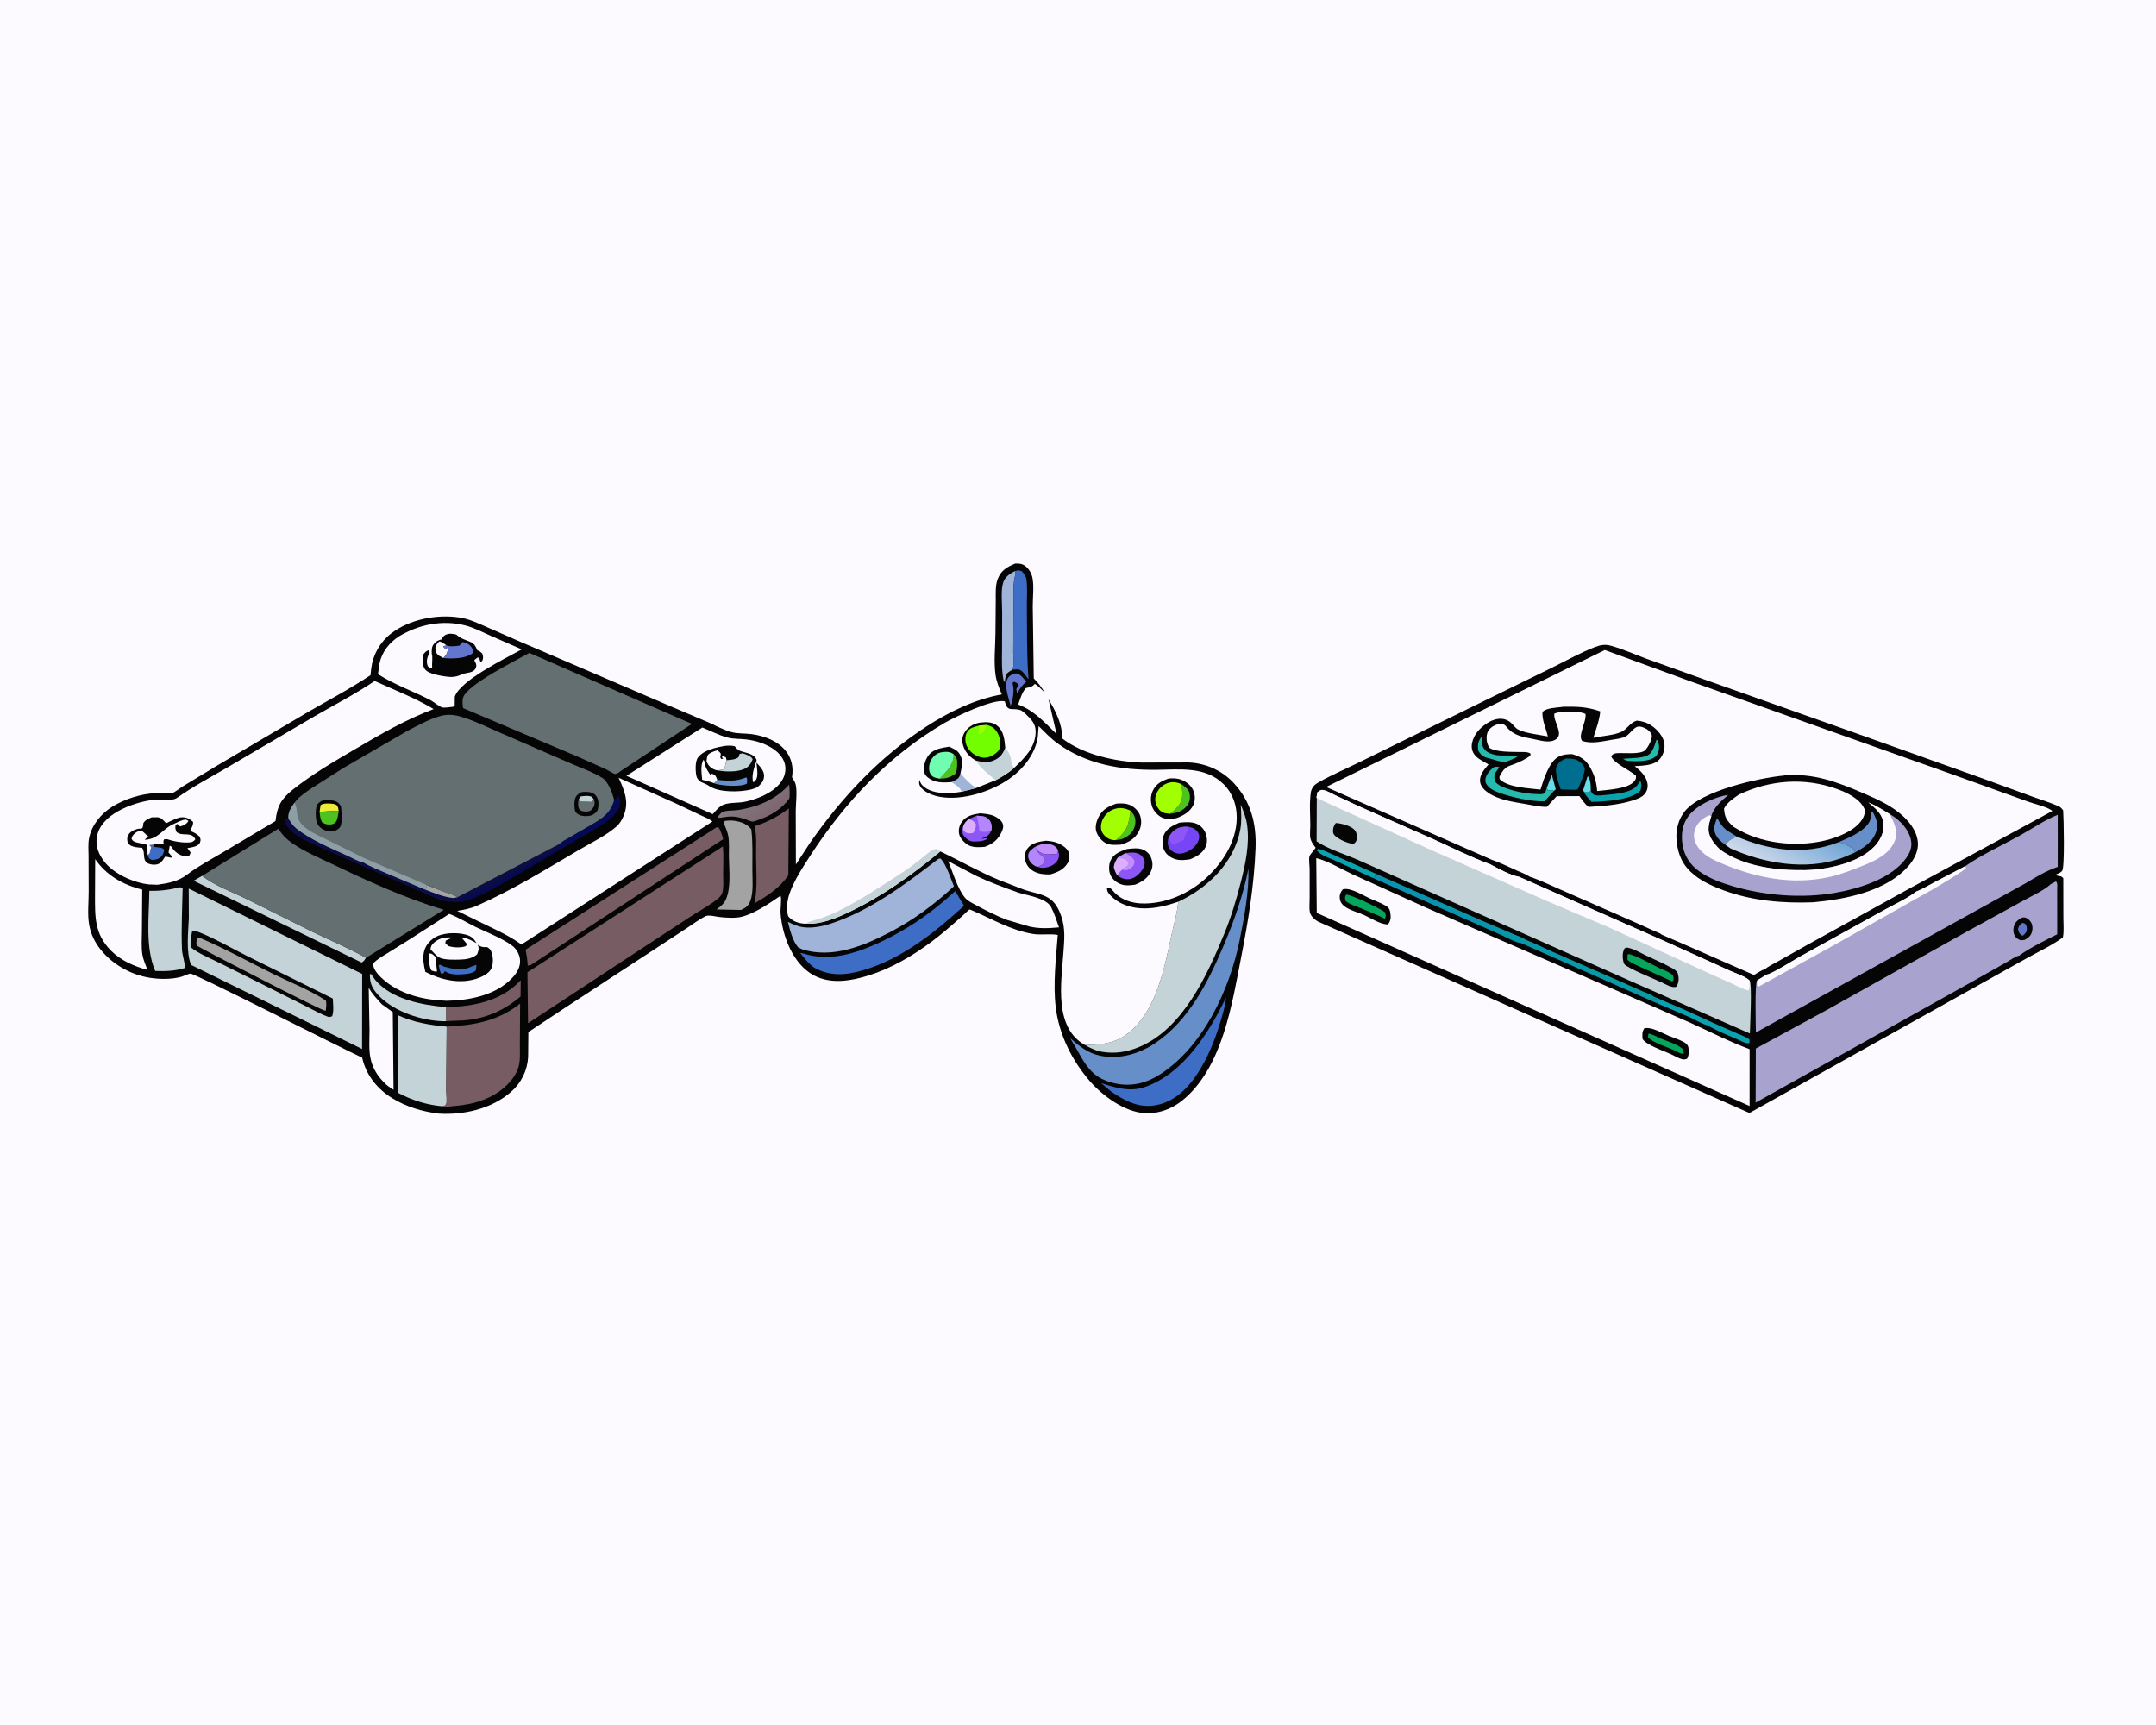 <svg version="1.1" xmlns="http://www.w3.org/2000/svg" style="display: block;" viewBox="0 0 2048 1638" width="1280" height="1024">
<defs>
	<linearGradient id="Gradient1" gradientUnits="userSpaceOnUse" x1="1444.22" y1="883.456" x2="1436.77" y2="898.555">
		<stop class="stop0" offset="0" stop-opacity="1" stop-color="rgb(9,156,160)"/>
		<stop class="stop1" offset="1" stop-opacity="1" stop-color="rgb(11,144,178)"/>
	</linearGradient>
	<linearGradient id="Gradient2" gradientUnits="userSpaceOnUse" x1="1714.03" y1="783.503" x2="1689.74" y2="827.918">
		<stop class="stop0" offset="0" stop-opacity="1" stop-color="rgb(117,168,215)"/>
		<stop class="stop1" offset="1" stop-opacity="1" stop-color="rgb(203,216,234)"/>
	</linearGradient>
	<linearGradient id="Gradient3" gradientUnits="userSpaceOnUse" x1="726.492" y1="774.999" x2="711.079" y2="754.176">
		<stop class="stop0" offset="0" stop-opacity="1" stop-color="rgb(125,103,113)"/>
		<stop class="stop1" offset="1" stop-opacity="1" stop-color="rgb(132,122,128)"/>
	</linearGradient>
</defs>
<path transform="translate(0,0)" fill="rgb(252,250,255)" d="M -0 -0 L 2048 0 L 2048 1638 L -0 1638 L -0 -0 z"/>
<path transform="translate(0,0)" fill="rgb(5,5,5)" d="M 1245.23 751.794 C 1246.43 747.367 1248.49 745.152 1252.4 742.929 C 1265.95 735.231 1280.85 729.026 1294.81 722.012 L 1410.28 665.279 L 1476.3 632.949 C 1488.87 626.741 1501.55 619.619 1514.58 614.543 C 1519.9 612.475 1524.44 611.512 1530.05 613.077 C 1541.73 616.336 1552.96 621.404 1564.32 625.61 L 1619.07 645.197 L 1765.4 697.076 L 1886.66 740.392 L 1931.26 756.686 C 1939.28 759.637 1948 762.194 1955.75 765.714 C 1957.52 766.521 1958.69 767.947 1959.8 769.5 C 1960.35 776.831 1961.4 823.781 1958.87 826.939 C 1957.38 828.795 1954.89 829.596 1952.76 830.5 C 1955.44 833.002 1957.46 830.615 1959.94 834 L 1960.02 871.829 C 1960.02 877.709 1960.72 884.466 1959.54 890.165 C 1948.89 897.959 1936.38 903.674 1924.86 910.12 L 1661.79 1056.94 L 1252.01 875.131 C 1248.92 873.406 1245.05 869.95 1244.29 866.323 C 1243.48 862.416 1244.02 857.2 1244.03 853.152 L 1244.03 825.061 C 1244 822.194 1243.07 815.619 1243.9 813.084 C 1244.61 810.885 1248.4 807.365 1249.74 805 L 1249.12 804.174 C 1247.33 801.738 1245.36 799.023 1244.73 796 C 1244 792.569 1244.7 787.329 1244.67 783.675 C 1244.56 773.228 1243.71 762.132 1245.23 751.794 z"/>
<path transform="translate(0,0)" fill="rgb(9,162,174)" d="M 1305.26 834.222 L 1267.67 816.964 C 1262.72 814.713 1253.95 812.045 1250.96 807.5 L 1252 806 C 1258.28 807.386 1264.72 810.944 1270.63 813.501 L 1306.79 829.65 L 1305.26 834.222 z"/>
<path transform="translate(0,0)" fill="rgb(9,162,174)" d="M 1571.34 946.603 L 1601.03 959.268 L 1610.03 963.374 L 1627.87 971.559 L 1649.58 981.106 C 1653.61 982.878 1658.25 984.459 1661.79 987.059 L 1661.89 990.5 C 1658.73 991.438 1654.58 988.793 1651.53 987.492 C 1642.27 983.541 1632.52 979.549 1623.69 974.731 L 1621.95 973.702 C 1616.98 972.443 1611.6 969.102 1606.94 966.848 L 1595.12 961.65 L 1573.99 952.749 C 1574.01 951.916 1575.02 950.927 1575.51 950.25 L 1571.13 947.902 L 1571.34 946.603 z"/>
<path transform="translate(0,0)" fill="url(#Gradient1)" d="M 1306.79 829.65 L 1407.32 874.099 L 1435.81 886.243 C 1440.15 888.115 1445.78 889.872 1449.63 892.552 C 1458.38 895.85 1466.62 900.28 1475.21 903.983 L 1538.69 931.767 L 1559.59 941.052 C 1563.31 942.674 1568.14 944.157 1571.34 946.603 L 1571.13 947.902 L 1575.51 950.25 C 1575.02 950.927 1574.01 951.916 1573.99 952.749 L 1444.82 895.55 C 1440.05 895.356 1430.37 889.725 1425.67 887.761 L 1305.26 834.222 L 1306.79 829.65 z"/>
<path transform="translate(0,0)" fill="rgb(168,162,207)" d="M 1866.9 822.412 C 1882.65 811.439 1901.62 802.798 1918.48 793.49 C 1930.08 787.085 1942.38 778.509 1954.65 773.702 L 1954.66 823.156 L 1953.39 823.587 C 1943.53 827.049 1933.54 832.988 1924.62 838.427 L 1667.94 980.445 C 1667.93 973.911 1666.72 934.273 1669.09 931.072 L 1678.02 925.477 C 1682.19 925.373 1703.68 911.786 1708.45 909.127 L 1789.27 864.396 C 1799.26 858.786 1811.16 853.627 1820.13 846.628 C 1826.13 844.36 1832.03 840.685 1837.69 837.681 L 1866.9 822.412 z"/>
<path transform="translate(0,0)" fill="rgb(252,250,255)" d="M 1866.9 822.412 L 1867.5 824.528 C 1858.41 831.444 1848.3 836.964 1838.61 842.999 L 1739.06 899.205 L 1670.5 936.934 L 1669.03 936 L 1669.09 931.072 L 1678.02 925.477 C 1682.19 925.373 1703.68 911.786 1708.45 909.127 L 1789.27 864.396 C 1799.26 858.786 1811.16 853.627 1820.13 846.628 C 1826.13 844.36 1832.03 840.685 1837.69 837.681 L 1866.9 822.412 z"/>
<path transform="translate(0,0)" fill="rgb(168,162,207)" d="M 1948.06 839.543 L 1953 836.958 C 1954.78 838.704 1954.11 842.257 1954.13 844.77 L 1954.16 887.177 C 1942.45 893.175 1928.53 899.73 1917.98 907.492 C 1914.84 907.885 1908.94 912.09 1906.01 913.741 L 1871.38 933.277 L 1667.69 1047.06 L 1667.88 995.694 L 1736.79 958.245 L 1867.52 885.094 L 1923.25 854.522 C 1930.75 850.346 1940.45 846.062 1946.95 840.516 L 1948.06 839.543 z"/>
<path transform="translate(0,0)" fill="rgb(5,5,5)" d="M 1920.39 871.5 C 1921.23 871.269 1921.61 871.106 1922.56 871.153 C 1925.19 871.283 1927.71 873.386 1929.07 875.5 C 1930.72 878.08 1931.06 881.378 1930.32 884.301 C 1929.24 888.588 1927.02 890.378 1923.31 892.5 L 1919.5 892.962 C 1917.35 892.028 1915.41 891.137 1914.14 889.068 C 1912.41 886.262 1912.13 882.927 1912.96 879.781 C 1914.05 875.674 1916.86 873.49 1920.39 871.5 z"/>
<path transform="translate(0,0)" fill="rgb(99,118,205)" d="M 1920.9 876.5 C 1922.93 876.397 1922.93 876.848 1924.5 877.995 C 1924.87 879.23 1925.37 880.705 1925.33 882 C 1925.24 885.371 1923.81 886.51 1921.5 888.521 L 1920.01 888.056 C 1917.7 885.648 1917.52 885.284 1916.95 882 C 1917.77 879.186 1918.59 878.269 1920.9 876.5 z"/>
<path transform="translate(0,0)" fill="rgb(196,211,215)" d="M 1250.57 757.034 L 1251.39 752.383 C 1253.42 751.059 1254.54 749.685 1257.09 750.204 C 1260.79 750.957 1264.79 753.426 1268.22 755.056 L 1289.27 764.911 L 1361.89 797.03 C 1379.44 804.979 1397.24 814.015 1415.33 820.617 C 1422.92 824.556 1434.57 831.219 1442.81 832.542 L 1579.07 892.766 L 1600.95 902.626 L 1643.46 921.902 C 1648.91 924.362 1657.63 927.042 1661.92 931.063 C 1664.48 934.849 1662.35 973.311 1662.23 981.438 L 1549.6 931.957 L 1358.42 847.033 L 1289.85 816.5 C 1277.36 811.051 1261.91 806.518 1250.66 798.936 L 1250.83 757.883 L 1250.57 757.034 z"/>
<path transform="translate(0,0)" fill="rgb(5,5,5)" d="M 1268.9 781.5 C 1274.09 781.829 1282.15 783.869 1286.09 787.448 C 1288.4 789.548 1289.06 792.456 1288.88 795.5 C 1288.68 798.821 1288.14 799.457 1285.6 801.5 C 1280.39 800.705 1273.86 798.002 1269.63 794.83 C 1267.69 793.377 1266.32 792.128 1266.25 789.5 C 1266.17 786.137 1266.95 784.095 1268.9 781.5 z"/>
<path transform="translate(0,0)" fill="rgb(5,5,5)" d="M 1543.2 900.5 L 1545.54 899.764 C 1551.72 900.854 1557.83 904.579 1563.44 907.279 C 1571.56 911.183 1580.03 914.721 1587.9 919.097 C 1589.91 920.212 1593.11 922.045 1593.73 924.348 C 1594.99 928.994 1594.92 932.687 1592.5 936.897 L 1591.75 937.161 C 1587.86 938.199 1581.9 934.526 1578.35 932.88 C 1567.78 927.977 1556 923.615 1546 917.805 C 1544.68 917.039 1542.83 915.954 1542.41 914.446 C 1541.1 909.788 1540.83 904.839 1543.2 900.5 z"/>
<path transform="translate(0,0)" fill="rgb(5,166,92)" d="M 1546 906.5 L 1547.62 905.947 C 1557.48 908.903 1567.41 915.117 1576.79 919.557 C 1580.37 921.254 1586.38 923.165 1588.87 926.057 C 1590.18 927.591 1589.59 929.368 1589.5 931.316 L 1587.98 931.77 L 1559.47 918.759 C 1554.93 916.631 1549.84 914.75 1545.99 911.5 L 1546 906.5 z"/>
<path transform="translate(0,0)" fill="rgb(252,250,255)" d="M 1250.57 757.034 L 1251.39 752.383 C 1253.42 751.059 1254.54 749.685 1257.09 750.204 C 1260.79 750.957 1264.79 753.426 1268.22 755.056 L 1289.27 764.911 L 1361.89 797.03 C 1379.44 804.979 1397.24 814.015 1415.33 820.617 C 1422.92 824.556 1434.57 831.219 1442.81 832.542 L 1579.07 892.766 L 1600.95 902.626 L 1643.46 921.902 C 1648.91 924.362 1657.63 927.042 1661.92 931.063 C 1661.89 934.246 1662.5 937.884 1660.9 940.646 C 1655.94 939.423 1650.85 936.579 1646.19 934.459 L 1622.18 923.708 L 1528 880.5 L 1468.94 855.406 L 1358.6 806.766 L 1250.83 757.883 L 1250.57 757.034 z"/>
<path transform="translate(0,0)" fill="rgb(252,250,255)" d="M 1250.34 814.862 C 1261.71 817.636 1273.9 825.219 1284.68 830.179 L 1354.5 861.852 L 1529.15 937.808 L 1605.5 971.183 C 1624.36 979.673 1642.49 989.137 1661.96 996.334 L 1661.95 1050.3 L 1250.8 866.915 L 1250.34 814.862 z"/>
<path transform="translate(0,0)" fill="rgb(5,5,5)" d="M 1561.94 976.5 C 1568.79 974.834 1578.48 980.852 1584.87 983.5 C 1589.58 985.451 1594.88 987.04 1599.33 989.476 C 1601.51 990.667 1603.21 991.956 1603.77 994.5 C 1604.52 997.87 1604.38 1002.61 1602.47 1005.5 C 1600.97 1005.93 1599.55 1006.32 1598 1005.92 C 1594.46 1005.01 1590.55 1002.63 1587.18 1001.05 C 1580.74 998.04 1563.38 992.279 1560.25 986.5 C 1560.01 982.525 1559.64 979.995 1561.94 976.5 z"/>
<path transform="translate(0,0)" fill="rgb(5,166,92)" d="M 1565.92 981.5 C 1569.49 981.92 1573.67 984.486 1577.05 985.986 C 1583.01 988.631 1592.44 991.23 1597.37 995.268 C 1599.33 996.877 1599.15 998.263 1599.5 1000.56 C 1598.78 1000.71 1598.57 1000.8 1597.75 1000.65 C 1595.29 1000.21 1591.57 997.886 1589.25 996.834 C 1583.09 994.035 1569.27 989.831 1565.38 984.802 L 1565.92 981.5 z"/>
<path transform="translate(0,0)" fill="rgb(5,5,5)" d="M 1275.55 844.5 C 1282.58 842.374 1294.68 850.188 1301.24 853.18 C 1306.01 855.357 1311.51 857.231 1316 859.874 C 1318.46 861.318 1319.99 862.911 1320.5 865.778 C 1321.38 870.77 1321.41 873.828 1318.5 877.823 C 1310.91 877.836 1302.13 871.655 1295.15 868.666 C 1289.52 866.261 1282.1 864.282 1277.24 860.694 C 1274.55 858.701 1273.01 856.345 1272.68 853 C 1272.34 849.53 1273.39 847.105 1275.55 844.5 z"/>
<path transform="translate(0,0)" fill="rgb(5,166,92)" d="M 1278.72 849.5 C 1284.56 849.807 1310.06 862.347 1315.5 866.144 C 1316.42 869.207 1316.89 869.46 1315.5 872.48 C 1308.03 868.566 1300.09 865.455 1292.28 862.286 C 1287.47 860.331 1282.23 858.798 1278.16 855.5 C 1277.51 852.494 1277.21 852.356 1278.72 849.5 z"/>
<path transform="translate(0,0)" fill="rgb(252,250,255)" d="M 1417.1 816.457 L 1259.62 747.288 L 1524.38 617.206 L 1606.23 647.106 L 1853.17 734.828 L 1926.4 761.197 C 1932.18 763.3 1945.25 766.255 1949.53 770.07 L 1811.86 844.757 L 1716.16 897.556 L 1689.54 912.535 C 1685.19 915.017 1679.9 917.496 1676.05 920.632 C 1673.53 920.918 1668.51 924.53 1666.08 925.84 L 1603.09 898.187 L 1578.39 887.513 C 1577.27 886.192 1574.14 885.283 1572.44 884.51 L 1552.94 875.755 L 1482.76 844.926 C 1472.98 840.764 1463.25 835.848 1453.16 832.519 C 1449.44 830.014 1444.5 828.301 1440.4 826.441 C 1432.75 822.972 1425.04 819.204 1417.1 816.457 z"/>
<path transform="translate(0,0)" fill="rgb(5,5,5)" d="M 1482.74 671.377 C 1485.07 670.794 1488.64 671.126 1491.13 671.081 C 1501.22 670.902 1510.59 672.057 1520.1 675.489 C 1519.4 683.639 1515.99 692.737 1513.52 700.571 C 1521.29 698.836 1533.3 698.213 1540.25 694.879 C 1545.83 692.205 1548.55 685.867 1555 684.271 C 1560.11 684.768 1564.36 686.046 1568.66 688.928 C 1574.2 692.632 1580.11 699.214 1580.99 706 C 1581.7 711.565 1579.93 717.102 1576.14 721.272 C 1570.87 727.065 1559.97 726.965 1552.77 727.519 C 1558.34 731.75 1564.33 737.516 1565.07 744.931 C 1565.42 748.369 1564.23 752.009 1561.8 754.5 C 1558.83 757.553 1554.11 759.109 1550.12 760.333 C 1536.89 764.384 1522.81 765.38 1509.07 766.213 C 1505.62 763.874 1502.82 759.235 1500.24 755.942 L 1478.69 756.028 L 1469.41 766.158 C 1462.45 766.224 1455.44 764.598 1448.6 763.403 C 1436.72 761.327 1423.92 759.656 1413.66 752.78 C 1410.21 750.472 1406.55 746.807 1405.95 742.5 C 1405.13 736.562 1409.34 731.225 1412.95 727.022 L 1413.94 725.876 C 1409.69 723.346 1403.39 720.476 1400.5 716.392 C 1398.17 713.108 1397.51 709.416 1398.31 705.508 C 1399.97 697.329 1405.72 691.298 1412.48 686.778 C 1419.3 682.223 1428.15 680.292 1435 686.068 C 1437.27 687.983 1439.33 691.265 1441.94 692.629 C 1449.11 696.395 1462.15 697.584 1470.3 699.269 C 1468.71 692.309 1464.45 683.075 1465.26 676.039 C 1468.62 672.242 1477.86 672.004 1482.74 671.377 z"/>
<path transform="translate(0,0)" fill="rgb(100,222,235)" d="M 1469.29 748.251 L 1474.08 735.563 L 1477.81 749.469 L 1476.04 751.035 C 1474.42 749.985 1473.11 750.275 1471.29 750.45 L 1470.5 750.532 L 1469.29 748.251 z"/>
<path transform="translate(0,0)" fill="rgb(100,222,235)" d="M 1504.85 752.278 L 1503.83 750.398 L 1507.92 737.5 L 1508.88 737.5 C 1511.12 742.05 1511.06 746.036 1511.1 750.996 C 1508.63 752.934 1507.89 752.434 1504.85 752.278 z"/>
<path transform="translate(0,0)" fill="rgb(38,185,173)" d="M 1573.45 702.5 L 1574.49 702.925 C 1575.3 704.888 1575.8 706.614 1575.93 708.752 C 1576.13 712.153 1575.17 715.874 1572.63 718.288 C 1567.08 723.562 1553.4 723.035 1546.17 722.5 C 1544.47 722.12 1543.18 721.337 1541.67 720.5 C 1548.65 719.735 1558.08 720.247 1564.5 717.537 C 1569.86 715.273 1571.79 707.5 1573.45 702.5 z"/>
<path transform="translate(0,0)" fill="rgb(38,185,173)" d="M 1407.41 699.5 C 1407.51 702.497 1407.38 706.212 1408.6 708.991 C 1410.29 712.855 1413.6 714.884 1417.48 716.045 L 1418.73 716.398 C 1426.31 718.587 1434 716.209 1441.5 718.429 L 1438.63 720.026 C 1436.13 720.953 1431.72 723.337 1429.24 723.509 C 1425.81 723.747 1419.12 721.28 1415.59 720.387 C 1409.62 718.879 1407.34 717.979 1404.07 712.5 C 1403.55 707.079 1403.9 703.795 1407.41 699.5 z"/>
<path transform="translate(0,0)" fill="rgb(9,162,174)" d="M 1511.1 750.996 C 1512.21 752.752 1512.71 754.272 1514.87 754.907 C 1517.86 755.787 1522.42 755.117 1525.5 754.818 C 1533.7 754.024 1545.64 753.171 1552.62 748.256 C 1554.79 746.728 1556.19 744.402 1557.5 742.152 L 1558.78 742.5 C 1559.24 745.894 1559.39 747.807 1558.06 751 C 1548.82 759.89 1524.13 761.077 1511.86 761.423 C 1509.54 758.721 1506.13 755.594 1504.85 752.278 C 1507.89 752.434 1508.63 752.934 1511.1 750.996 z"/>
<path transform="translate(0,0)" fill="rgb(38,185,173)" d="M 1476.04 751.035 L 1467.19 760.892 C 1454.67 761.286 1435.96 757.071 1424.22 752.797 C 1420.62 751.486 1416.68 749.848 1413.97 747.044 C 1411.71 744.711 1410.69 743.048 1411.03 739.816 C 1411.43 736.052 1415.39 731.089 1418.5 728.92 C 1420.53 727.504 1422.09 728.008 1424.32 728.5 L 1421.03 732.906 C 1418.85 736.39 1419.38 738.861 1420.32 742.5 C 1422.36 744.379 1424.31 745.882 1426.88 746.997 C 1436.45 751.152 1449.3 753.713 1459.71 754.027 C 1461.77 754.089 1464.69 754.43 1466.59 753.502 C 1468.19 752.718 1468.66 749.912 1469.29 748.251 L 1470.5 750.532 L 1471.29 750.45 C 1473.11 750.275 1474.42 749.985 1476.04 751.035 z"/>
<path transform="translate(0,0)" fill="rgb(0,110,142)" d="M 1487.71 720.207 C 1490.77 720.314 1494.64 720.302 1497.47 721.509 C 1500.84 722.948 1503.91 725.912 1505.22 729.328 C 1506.33 732.237 1500.33 746.228 1498.78 749.5 L 1495.5 749.983 L 1482.51 749.544 C 1480.82 744.336 1476.12 732.731 1478.83 727.354 C 1480.8 723.438 1483.81 721.814 1487.71 720.207 z"/>
<path transform="translate(0,0)" fill="rgb(252,250,255)" d="M 1480.11 676.5 C 1485.6 675.427 1501.55 674.979 1506.07 678 C 1506.7 682.338 1504.02 688.245 1502.93 692.571 C 1501.98 696.355 1500.67 699.942 1502.68 703.355 C 1511.59 706.783 1522.66 703.791 1531.89 702.308 C 1535.82 701.678 1541.6 701.065 1544.94 698.833 C 1548.3 696.584 1551.73 691.176 1555.46 690.074 C 1558.11 689.29 1562.21 690.994 1564.43 692.44 C 1566.17 693.568 1568.75 696.032 1569.07 698.146 C 1569.65 701.989 1565.49 709.474 1562.88 712.202 C 1558.52 716.75 1542.24 714.631 1536 715.162 C 1533.22 715.399 1532.17 715.9 1530.42 718 C 1532.51 724.519 1548.48 731.472 1553.97 736.5 C 1554.14 738.967 1554.13 739.504 1552.65 741.533 C 1546.98 749.351 1526.43 749.92 1517.18 751.095 C 1516.47 742.892 1514.84 736.789 1510.96 729.531 C 1507.12 722.342 1502.48 718.744 1494.68 716.455 L 1493.43 716.093 C 1489.02 715.965 1483.87 716.535 1480.01 718.762 C 1471.36 723.748 1466.09 740.704 1463.3 749.771 C 1452.41 748.38 1433.38 747.954 1425.04 740.346 C 1424.14 739.52 1424.44 738.666 1424.37 737.5 C 1425.88 734.606 1427.49 731.522 1430.01 729.37 C 1432.34 727.374 1435.83 726.59 1438.66 725.457 C 1444.18 723.25 1448.99 721.026 1453.78 717.5 L 1453.78 715.5 C 1450.63 713.627 1447.16 714.125 1443.6 714.046 C 1435.85 713.875 1421.14 714.268 1414.9 710.134 C 1412.8 707.114 1412.14 704.178 1412.12 700.5 C 1412.1 697.096 1413.04 694.195 1415.5 691.788 C 1418.11 689.233 1422.11 687.331 1425.81 687.508 C 1428.9 687.657 1429.35 688.193 1431.28 690.5 C 1438.15 698.708 1446.75 699.772 1456.72 701.779 C 1463.51 703.146 1472.05 706.071 1478 701.964 C 1485.82 696.574 1475.18 685.081 1476.5 677.532 L 1480.11 676.5 z"/>
<path transform="translate(0,0)" fill="rgb(5,5,5)" d="M 1694.63 736.412 L 1695.03 736.313 C 1722.62 733.913 1745.58 742.613 1770.31 753.359 C 1781.98 758.427 1793.58 763.478 1803.63 771.465 C 1812.53 778.547 1820.61 787.904 1821.79 799.658 C 1822.58 807.6 1818.47 815.761 1813.46 821.66 C 1792.54 846.314 1753.1 854.005 1722.39 856.805 C 1693.63 857.884 1665.03 855.505 1637.78 845.638 C 1628.24 842.181 1617.77 837.541 1609.78 831.175 C 1598.91 822.514 1594.12 812.698 1592.64 798.963 C 1591.54 788.706 1594.03 778.045 1600.67 770.002 C 1616.53 750.809 1670.64 738.675 1694.63 736.412 z"/>
<path transform="translate(0,0)" fill="rgb(102,142,201)" d="M 1631.04 776.759 C 1633.86 781.703 1637.1 786.821 1642.24 789.66 L 1649.85 794.388 C 1644.96 796.529 1642.13 797.672 1639.1 802.298 C 1635.3 799.59 1631.73 796.723 1629.7 792.374 C 1627.02 786.666 1629.06 782.234 1631.04 776.759 z"/>
<path transform="translate(0,0)" fill="rgb(102,142,201)" d="M 1746.91 799.516 C 1755.97 795.679 1771.91 789.125 1776.23 779.356 C 1777.37 776.768 1777.38 773.388 1777.5 770.602 C 1779.44 771.18 1779.18 771.553 1780.12 773.318 C 1782.76 778.241 1784.04 783.547 1782.42 789.028 C 1779.43 799.1 1770.69 804.9 1761.92 809.572 C 1761.89 809.075 1761.87 808.379 1761.73 807.913 C 1760.7 804.603 1749.94 800.669 1746.91 799.516 z"/>
<path transform="translate(0,0)" fill="url(#Gradient2)" d="M 1649.85 794.388 C 1680.58 807.544 1713.79 812.27 1745.68 800.007 L 1746.91 799.516 C 1749.94 800.669 1760.7 804.603 1761.73 807.913 C 1761.87 808.379 1761.89 809.075 1761.92 809.572 L 1749.5 814.773 C 1715.74 826.873 1675.37 819.884 1643.69 805.553 L 1639.1 802.298 C 1642.13 797.672 1644.96 796.529 1649.85 794.388 z"/>
<path transform="translate(0,0)" fill="rgb(252,250,255)" d="M 1651.85 754.463 C 1681.5 740.563 1714.01 737.964 1745.18 749.264 C 1754.41 752.612 1766.76 758.41 1771 768.074 C 1772.03 770.418 1771.06 773.841 1769.97 776.103 C 1764.68 787.12 1749.16 793.69 1738.16 796.885 C 1711.19 804.721 1677.02 802.087 1652.35 788.402 L 1646.64 785.114 L 1646.24 784.724 C 1640.31 779.167 1638.17 776.087 1637.68 767.837 C 1640.29 762.236 1646.93 757.897 1651.85 754.463 z"/>
<path transform="translate(0,0)" fill="rgb(168,162,207)" d="M 1795.18 773.106 L 1796.72 773.974 C 1805.14 779.097 1813.27 787.873 1815.26 797.77 C 1816.58 804.317 1814.37 809.706 1810.62 814.924 C 1796.52 834.582 1765.61 843.959 1742.61 847.903 C 1711.34 853.264 1676.6 850.451 1646.22 841.578 C 1635.11 838.334 1623.33 834.034 1613.89 827.225 C 1605.16 820.931 1599.87 812.492 1598.2 801.854 C 1596.74 792.472 1598 782.723 1603.84 774.977 C 1611.83 764.369 1628.89 756.749 1641.76 754.731 C 1635.67 759.807 1627.77 766.857 1625.61 774.827 C 1623.28 782.209 1621.23 788.343 1625.13 795.72 C 1627.38 799.987 1630.55 803.498 1633.99 806.84 C 1656.3 822.838 1687.28 826.631 1714.05 826.244 C 1735.2 825.939 1765.46 819.728 1780.55 803.742 C 1785.82 798.155 1789.62 791.046 1789.21 783.182 C 1788.68 773.135 1781.86 767.861 1774.73 761.889 C 1781.98 764.841 1788.52 769.042 1795.18 773.106 z"/>
<path transform="translate(0,0)" fill="rgb(252,250,255)" d="M 1633.99 806.84 C 1656.3 822.838 1687.28 826.631 1714.05 826.244 C 1735.2 825.939 1765.46 819.728 1780.55 803.742 C 1785.82 798.155 1789.62 791.046 1789.21 783.182 C 1788.68 773.135 1781.86 767.861 1774.73 761.889 C 1781.98 764.841 1788.52 769.042 1795.18 773.106 C 1798.99 781.239 1803.53 789.001 1799.98 798.204 C 1795.11 810.812 1782.06 817.006 1770.36 821.694 C 1760.28 825.737 1749.38 830.08 1738.8 832.527 C 1702.09 841.016 1666.28 833.339 1632.3 818.5 C 1623.19 814.519 1614.29 809.367 1610.38 799.66 C 1608.49 794.972 1608.81 790.333 1610.86 785.752 C 1613.27 780.395 1618.15 776.437 1623.48 774.159 L 1625.61 774.827 C 1623.28 782.209 1621.23 788.343 1625.13 795.72 C 1627.38 799.987 1630.55 803.498 1633.99 806.84 z"/>
<path transform="translate(0,0)" fill="rgb(5,5,5)" d="M 964.358 535.067 C 969.053 534.936 972.008 535.382 975.424 538.721 C 977.867 541.11 979.803 544.5 980.574 547.842 C 982.437 555.918 980.958 567.476 981.027 576.005 L 981.985 644.159 C 986.265 648.401 989.364 652.594 992.48 657.747 C 989.497 654.82 986.579 651.489 983 649.304 C 980.323 652.489 978.338 652.402 974.5 653.334 C 970.744 657.318 969.055 663.884 967.149 668.995 C 982.233 674.534 992.361 686.05 1003.66 697.029 L 995.933 663.815 C 1003.17 675.952 1008.8 687.041 1009.25 701.38 C 1029.39 716.619 1059.3 723.165 1084.14 724.08 L 1129 723.99 C 1145.42 724.656 1160.99 731.622 1172.15 743.767 C 1188.46 761.528 1193.59 782.186 1192.66 805.755 C 1191.29 840.809 1185.74 874.327 1179.05 908.675 C 1170.38 953.144 1161.79 1010.07 1126.67 1042.01 C 1115.52 1052.15 1101.98 1058.01 1086.79 1057.01 C 1067.98 1055.77 1047.18 1040.43 1035.27 1026.7 C 1018.29 1007.12 1006.06 982.658 1002.88 956.804 C 1000.15 934.601 1003.07 910.021 1004.78 887.788 C 997.265 886.438 988.855 888.154 980.854 886.797 C 959.644 883.2 942.204 872.497 922.842 864.287 C 922.665 864.212 921.155 863.576 921.134 863.578 C 920.382 863.678 914.51 869.468 913.388 870.458 C 904.112 878.637 894.769 886.877 884.849 894.272 C 866.683 907.815 846.677 919.519 824.986 926.327 C 808.322 931.557 789.091 934.795 773 926.15 C 753.171 915.497 743.11 888.732 741.472 867.421 C 741.105 862.655 742.679 854.588 741.468 850.522 C 730.563 857.911 717.512 867.158 704.722 870.5 C 698.669 872.082 689.832 871.481 683.554 870.799 C 679.782 870.389 673.14 868.43 669.925 870.085 C 664.165 873.05 658.581 877.268 653.146 880.838 L 622.442 900.961 L 534.725 958.322 L 501.897 980.078 L 501.684 1003.76 C 500.938 1016.69 495.142 1028.35 485.439 1036.87 C 467.058 1053.01 440.421 1059.07 416.502 1057.5 C 401.098 1055.58 385.859 1051.04 372.552 1042.85 C 358.77 1034.37 348.109 1021.45 344.317 1005.56 L 344.043 1004.38 C 322.825 994.582 185.171 924.518 181.051 924.564 C 179.015 924.587 174.467 926.921 172.129 927.568 C 163.085 930.071 151.934 929.978 142.7 928.561 C 123.501 925.617 104.743 914.76 93.444 898.869 C 89.026 892.655 85.922 885.434 84.636 877.897 C 82.96 868.076 84.288 856.409 84.246 846.372 L 84.14 813.03 C 84.136 807.467 83.536 801.263 84.633 795.815 C 87.163 783.256 96.099 772.483 106.834 765.881 C 118.662 758.607 134.036 753.693 148.004 753.139 C 152.764 752.951 158.938 753.872 163.484 753.037 C 165.771 752.617 170.691 748.513 173 747.082 L 206.046 727.07 L 292.666 676.03 C 312.404 664.593 333.004 653.778 351.947 641.073 L 352.597 634.836 C 354.194 621.712 361.03 609.569 371.539 601.469 C 389.072 587.954 415.008 583.007 436.594 586.319 C 445.889 587.746 454.15 591.759 462.679 595.501 L 494.424 609.433 L 638.881 671.435 L 672.798 685.842 C 679.853 688.995 687.118 693.03 694.567 695.1 C 700.521 696.754 707.697 696.265 713.89 697.063 C 726.061 698.629 739.407 703.655 746.987 713.784 C 752.025 720.516 753.69 728.878 752.454 737.135 L 752.313 738 C 753.594 740.133 755.384 742.735 755.889 745.203 C 757.37 752.441 755.935 762.389 755.88 769.993 L 756.002 820.894 L 769.322 800.5 C 799.334 757.374 835.916 718.316 880.206 689.694 C 901.674 675.82 926.294 663.868 951.621 659.356 C 949.032 653.199 946.497 647.06 945.601 640.388 C 943.928 627.93 945.468 614.242 945.583 601.665 L 945.861 570.45 C 945.936 563.655 945.31 556.1 947.776 549.653 C 950.928 541.411 956.755 538.238 964.358 535.067 z"/>
<path transform="translate(0,0)" fill="rgb(99,118,205)" d="M 963.917 639.5 L 965.354 639.428 C 969.173 639.649 972.475 644.638 974.929 647.261 C 971.085 650.382 968.964 653.352 966.712 657.747 L 966.267 658.629 L 965.5 654.91 C 965.459 653.543 966.085 652.936 966.963 651.942 L 967.864 651 C 966.297 648.313 965.857 648.397 963.092 647.265 L 961.827 648.5 L 962.424 651.62 C 963.323 655.877 962.062 666.116 959.975 670.065 C 958.336 663.453 953.967 651.923 956.584 645.59 C 958.25 641.559 960.124 641.01 963.917 639.5 z"/>
<path transform="translate(0,0)" fill="rgb(5,10,87)" d="M 583.365 759.669 L 587.5 756.04 C 589.091 758.119 589.135 761.845 588.802 764.5 C 588.616 765.987 588.091 767.058 587.363 768.336 L 586.917 769.131 C 581.622 777.871 570.517 783.619 562.119 789.026 L 496.762 827.52 C 479.263 837.281 458.883 851.573 439.309 856.051 L 435.873 856.499 L 436.183 854.231 C 445.614 851.123 457.222 846.947 465.658 841.802 L 474.879 836.666 L 482.435 832.279 L 525 808.49 C 528.73 806.33 530.163 805.397 531.812 801.214 C 533.26 799.22 537.182 797.437 539.334 796.112 L 562.455 782.669 C 572.83 776.687 580.112 771.722 583.365 759.669 z"/>
<path transform="translate(0,0)" fill="url(#Gradient3)" d="M 749.626 745.026 C 749.892 747.133 750.594 757.08 749.568 758.523 C 743.092 767.626 732.144 774.518 721.672 778.089 C 720.025 778.65 716.386 780.197 714.736 780.151 C 713.182 780.107 709.886 778.504 708.28 777.976 C 700.457 775.402 695.444 774.574 687.222 776.066 L 683 776.671 L 682.069 775.5 C 683.252 773.752 684.72 771.698 686.749 770.88 C 690.633 769.313 696.787 769.863 701.054 769.189 C 719.88 766.215 736.741 759.372 749.626 745.026 z"/>
<path transform="translate(0,0)" fill="rgb(196,211,215)" d="M 423.906 969.698 L 422.064 969.786 C 401.113 969.531 374.674 960.893 360.003 945.655 C 353.713 939.122 351.193 934.025 351.36 925.035 L 352.5 925.024 L 356.508 930.65 C 372.256 949.159 400.992 954.365 423.876 956.395 L 423.906 969.698 z"/>
<path transform="translate(0,0)" fill="rgb(119,93,99)" d="M 423.876 956.395 C 449.338 955.814 475.37 950.904 493.719 931.751 L 494.639 930.781 L 494.468 946.301 C 480.292 958.317 464.85 965.765 446.338 968.359 C 438.936 969.396 431.351 969.107 423.906 969.698 L 423.876 956.395 z"/>
<path transform="translate(0,0)" fill="rgb(196,211,215)" d="M 192.045 831.659 C 203.975 841.072 220.342 846.857 233.984 853.561 L 297.832 885.341 C 314.434 893.301 331.599 900.452 347.631 909.517 C 346.255 911.6 345.746 912.86 343.5 914.02 L 183.944 836.352 L 192.045 831.659 z"/>
<path transform="translate(0,0)" fill="rgb(159,180,216)" d="M 964.065 542.197 C 964.506 543.539 964.942 544.023 964.543 545.406 C 961.96 554.362 962.826 564.778 962.76 574.059 L 962.489 618.678 C 962.461 623.725 963.399 631.172 961.929 635.831 C 960.452 636.614 958.882 637.424 957.595 638.5 C 955.179 640.52 954.909 643.494 954.655 646.428 L 954.578 647.5 L 953.5 646.903 C 951.239 636.619 951.746 626.841 951.834 616.392 L 951.949 581.255 C 951.981 572.825 950.561 561.568 952.79 553.557 C 954.368 547.884 959.172 544.705 964.065 542.197 z"/>
<path transform="translate(0,0)" fill="rgb(62,109,198)" d="M 964.065 542.197 C 967.319 541.43 967.652 541.12 970.858 542.5 C 972.494 544.633 974.495 546.969 974.915 549.71 C 976.176 557.927 975.334 567.509 975.422 575.908 C 975.662 598.87 975.221 622.122 977.016 645.008 C 974.637 642.1 971.098 635.974 967.148 635.544 L 961.929 635.831 C 963.399 631.172 962.461 623.725 962.489 618.678 L 962.76 574.059 C 962.826 564.778 961.96 554.362 964.543 545.406 C 964.942 544.023 964.506 543.539 964.065 542.197 z"/>
<path transform="translate(0,0)" fill="rgb(12,13,70)" d="M 418.533 854.935 L 308 806.31 C 296.474 800.566 281.294 795.77 273.246 785.156 C 271.205 782.464 271.036 780.78 271.5 777.589 L 274.01 777.144 C 276.155 780.71 278.252 784.042 281.541 786.667 C 295.048 797.444 314.376 805.463 330.271 812.647 C 334.345 814.488 339.662 817.658 343.925 818.655 L 344.804 818.67 C 351.77 822.984 359.633 825.915 367.12 829.201 L 403.491 844.571 L 405.523 842.002 L 405.229 840.38 L 424.196 847.668 C 427.722 848.913 431.478 849.636 434.428 852.03 L 531.812 801.214 C 530.163 805.397 528.73 806.33 525 808.49 L 482.435 832.279 L 474.879 836.666 L 465.658 841.802 C 457.222 846.947 445.614 851.123 436.183 854.231 L 435.873 856.499 C 430.15 856.965 424.201 855.736 418.533 854.935 z"/>
<path transform="translate(0,0)" fill="rgb(164,163,164)" d="M 405.229 840.38 L 424.196 847.668 C 427.722 848.913 431.478 849.636 434.428 852.03 L 430.379 852.744 C 420.846 851.609 412.354 848.033 403.491 844.571 L 405.523 842.002 L 405.229 840.38 z"/>
<path transform="translate(0,0)" fill="rgb(252,250,255)" d="M 364.704 1027.79 C 358.772 1021.94 354.556 1015.07 352.412 1007.01 C 350.028 998.054 351.031 987.263 350.999 978.009 L 350.242 938.132 C 353.72 943.998 358.083 948.709 362.694 953.673 L 373.108 961.142 L 373.839 1034.91 C 370.631 1032.74 367.235 1030.76 364.704 1027.79 z"/>
<path transform="translate(0,0)" fill="rgb(164,163,164)" d="M 688.66 779.5 C 691.652 779.084 694.963 778.971 697.962 779.418 C 703.984 780.317 709.871 782.533 713.649 787.5 C 715.217 800.164 714.62 813.437 714.671 826.189 C 714.707 834.94 715.819 847.002 712.822 855.247 C 710.998 860.267 708.576 861.971 703.803 864.081 L 680.629 863.583 C 684.319 860.861 687.65 858.318 689.565 853.991 C 694.616 842.575 692.519 825.853 692.358 813.465 C 692.277 807.214 692.841 799.773 691.746 793.675 C 690.99 789.459 688.87 785.021 687.295 781.031 L 688.66 779.5 z"/>
<path transform="translate(0,0)" fill="rgb(119,93,99)" d="M 749.309 767.657 L 748.824 831.106 C 740.63 843.241 729.048 850.556 716.635 857.845 C 719.769 843.523 718.297 827.423 718.184 812.763 C 718.117 803.955 718.917 794.122 716.963 785.578 L 716.704 784.554 C 728.879 780.767 739.153 775.263 749.309 767.657 z"/>
<path transform="translate(0,0)" fill="rgb(62,109,198)" d="M 1164.58 947.284 C 1163.97 955.044 1161.58 962.594 1159.36 970.021 C 1154.05 987.77 1147.19 1004.88 1136.92 1020.38 C 1127.71 1034.28 1115.17 1046.19 1098.28 1049.46 C 1081.99 1052.6 1069.12 1045.61 1055.99 1036.95 L 1046.05 1028.59 C 1059.73 1032.99 1073.36 1037.21 1087.62 1032.23 C 1124.23 1019.44 1148.54 980.47 1164.58 947.284 z"/>
<path transform="translate(0,0)" fill="rgb(196,211,215)" d="M 170.947 842.5 C 172.096 842.627 172.515 842.879 173.5 843.435 C 173.117 862.611 172.093 882.042 172.837 901.205 C 173.069 907.18 175.775 913.733 175.589 919.247 C 165.639 922.09 157.783 922.387 147.445 922.038 C 137.761 899.448 141.618 870.335 141.846 845.95 C 151.953 846.113 161.17 845 170.947 842.5 z"/>
<path transform="translate(0,0)" fill="rgb(252,250,255)" d="M 977.223 879.644 L 956.226 873.439 C 946.512 869.657 937.024 864.83 927.852 859.888 C 924.091 857.862 918.998 855.469 916.305 852.048 C 909.141 842.946 905.283 828.488 900.614 817.721 L 928.044 832.076 C 940.823 838.077 954.077 842.855 967.347 847.629 C 976.246 850.392 993.839 852.775 998.358 861.264 C 1001.55 867.266 1003.68 874.218 1005.96 880.623 C 996.167 881.502 986.903 882.05 977.223 879.644 z"/>
<path transform="translate(0,0)" fill="rgb(62,109,198)" d="M 907.359 846.183 L 915.745 860.064 C 887.884 885.55 856.788 910.465 820 921.296 C 803.892 926.038 788.864 927.379 773.731 919.074 C 768.107 915.147 764.243 910.326 760.115 904.912 C 761.089 905.001 761.981 905.133 762.919 905.421 C 769.527 907.453 775.596 908.461 782.529 908.673 C 798.694 909.168 814.994 903.868 829.635 897.55 C 858.548 885.073 884.329 867.588 907.359 846.183 z"/>
<path transform="translate(0,0)" fill="rgb(119,93,99)" d="M 680.802 785.5 L 682.507 785.652 C 684.853 789.015 685.78 792.92 686.965 796.8 L 503.988 916.5 L 501.265 916.92 C 501.09 911.749 500.219 906.837 499.292 901.761 L 680.802 785.5 z"/>
<path transform="translate(0,0)" fill="rgb(252,250,255)" d="M 90.443 815.804 C 100.926 831.271 117.208 840.366 135.091 844.743 L 134.797 884.398 C 134.765 891.443 134.11 899.591 135.27 906.543 C 136.065 911.303 138.387 916.48 140.057 921.012 C 127.503 917.672 114.697 912.045 105.425 902.704 C 89.758 886.92 90.229 870.821 90.27 850.001 L 90.443 815.804 z"/>
<path transform="translate(0,0)" fill="rgb(196,211,215)" d="M 420.238 1050.56 C 405.515 1049.25 391.452 1044.86 378.423 1037.94 L 377.874 964.004 C 392.809 970.862 408.128 973.425 424.321 974.91 L 423.853 1035 C 423.836 1037.91 424.801 1046.43 423.873 1048.5 C 423.607 1049.09 422.964 1049.43 422.509 1049.89 L 420.238 1050.56 z"/>
<path transform="translate(0,0)" fill="rgb(159,180,216)" d="M 891.423 815.5 L 893.436 815.239 C 898.995 820.978 902.97 834.02 906.146 841.6 C 887.568 858.795 867.967 873.445 845.461 885.161 C 820.075 898.375 790.619 910.462 761.938 901.448 L 758.044 899.5 C 752.737 893.029 750.445 883.258 748.401 875.311 C 753.119 877.643 757.614 879.742 762.905 880.472 C 773.528 881.936 785.104 878.647 795 875.024 C 830.26 862.115 861.918 838.213 891.423 815.5 z"/>
<path transform="translate(0,0)" fill="rgb(119,93,99)" d="M 424.321 974.91 C 450.548 973.572 472.882 969.709 494.061 953.055 L 493.821 992.207 C 493.756 999.18 494.458 1006.97 492.41 1013.68 C 490.462 1020.06 486.063 1025.95 481.339 1030.56 C 468.364 1043.23 450.087 1048.83 432.398 1050.2 C 429.122 1050.46 424.7 1051.27 421.535 1050.88 L 420.238 1050.56 L 422.509 1049.89 C 422.964 1049.43 423.607 1049.09 423.873 1048.5 C 424.801 1046.43 423.836 1037.91 423.853 1035 L 424.321 974.91 z"/>
<path transform="translate(0,0)" fill="rgb(102,142,201)" d="M 1185.92 824.747 C 1186.47 846.704 1181.9 871.131 1177.56 892.656 C 1168.14 939.396 1143.28 993.47 1102.01 1020.2 C 1088.67 1028.84 1074.08 1032.28 1058.46 1028.64 C 1043.94 1025.25 1036.34 1019 1028.61 1006.57 L 1016.71 985.958 C 1025.55 993.766 1033.53 1000.16 1045.35 1002.58 C 1063.78 1006.36 1082.58 1000.61 1097.86 990.217 C 1128.87 969.136 1146.81 933.918 1161.25 900.472 C 1171.68 876.321 1180.84 850.639 1185.92 824.747 z"/>
<path transform="translate(0,0)" fill="rgb(252,250,255)" d="M 378.981 604.217 C 397.888 592.917 420.167 588.318 441.801 593.798 C 450.143 595.911 458.2 600.168 466.06 603.637 L 495.602 616.577 C 480.536 624.92 437.169 645.969 432.003 661.529 L 431.923 670.5 C 431.148 670.828 430.937 670.954 430 671.13 C 428.207 671.466 421.56 672.239 420.034 671.724 C 416.483 670.527 412.191 666.473 408.656 664.656 C 392.217 656.208 374.722 650.139 359.058 640.148 L 360.437 630.196 C 362.687 619.104 369.692 610.268 378.981 604.217 z"/>
<path transform="translate(0,0)" fill="rgb(5,5,5)" d="M 410.152 620.893 C 410.091 617.858 409.854 614.569 411.737 611.988 C 413.67 609.337 416.343 607.591 419.5 607.172 C 420.333 605.427 421.039 603.979 422.837 603.002 C 426.271 601.139 429.773 601.595 433.385 602.5 C 437.979 606.557 441.312 607.183 446.732 609.439 C 450.253 610.904 451.587 613.212 453.045 616.6 L 453.418 617.5 C 455.592 618.07 456.477 619.007 458.073 620.5 C 458.737 622.56 459.203 623.822 458.62 625.969 C 458.07 627.992 457.975 627.619 456.348 628.629 C 455.724 626.611 455.781 625.395 454 624.128 C 453.646 624.386 450.771 626.388 450.749 626.5 C 450.353 628.512 453.564 630.057 452.026 634 C 449.85 639.577 443.096 638.274 438.861 640.274 C 433.474 642.818 429.329 643.229 423.496 642.367 C 418.174 641.58 406.612 639.812 403.562 635.301 C 400.912 631.382 401.343 625.51 402.311 621.145 C 403.942 619.159 404.835 617.966 407.455 617.298 L 408.147 619.462 C 406.193 623.316 404.641 627.162 406.015 631.509 C 406.628 633.451 407.409 633.54 409 634.67 L 410.557 634 L 410.464 633.161 C 410.177 630.309 411.244 623.041 410.152 620.893 z"/>
<path transform="translate(0,0)" fill="rgb(252,250,255)" d="M 421.237 624.815 L 417.214 622.685 C 413.855 620.203 413.954 618.719 413.5 614.836 C 414.497 611.962 415.204 610.946 417.5 608.95 C 420.183 609.906 421.997 611.183 424.237 612.923 L 421.185 613.5 C 421.635 615.321 422.01 615.115 423.5 616.109 L 425.5 614.669 C 425.28 619.812 424.549 620.924 421.237 624.815 z"/>
<path transform="translate(0,0)" fill="rgb(99,118,205)" d="M 424.237 612.923 L 424.888 613.127 C 428.729 614.188 432.617 613.455 436.5 612.993 L 437.189 612.084 C 437.92 611.148 438.632 610.402 439.5 609.604 C 443.098 610.34 445.983 611.735 448.087 614.897 L 449.837 618 C 448.993 620.571 448.577 620.73 446.123 621.992 C 439.464 625.418 428.566 625.577 421.237 624.815 C 424.549 620.924 425.28 619.812 425.5 614.669 L 423.5 616.109 C 422.01 615.115 421.635 615.321 421.185 613.5 L 424.237 612.923 z"/>
<path transform="translate(0,0)" fill="rgb(252,250,255)" d="M 667.139 690.817 C 674.865 693.968 683.324 698.338 691.361 700.387 C 696.795 701.773 702.919 701.414 708.5 702.066 C 718.477 703.231 729.143 706.606 737.037 713.002 C 741.783 716.848 745.724 722.474 746.042 728.766 C 747.013 747.971 722.725 758.258 707.255 761.374 C 700.971 762.64 693.43 761.824 687.5 764.016 C 683.174 765.615 680.013 769.722 677.042 773.092 L 595.049 736.673 L 667.139 690.817 z"/>
<path transform="translate(0,0)" fill="rgb(5,5,5)" d="M 688.074 708.296 C 691.533 707.918 694.381 707.813 697.805 708.5 C 699.023 709.894 700.464 711.883 702.189 712.633 C 707.083 714.76 714.885 715.133 718.03 720.182 C 719.064 721.841 718.693 722.264 718.064 724.064 C 716.114 729.65 713.642 737.035 715.5 742.951 C 716.273 742.345 717.217 741.691 717.815 740.888 C 720.777 736.916 718.883 728.961 718.524 724.134 C 721.635 727.54 725.744 731.543 725.789 736.458 C 725.835 741.427 723.195 744.131 719.778 747.271 C 717.667 748.346 715.579 749.153 713.268 749.709 C 702.714 752.246 683.295 752.687 673.888 746.536 C 672.56 745.667 671.517 744.952 670.035 744.334 L 665.786 742.5 C 663.762 741.351 662.014 739.155 661.523 736.86 C 660.562 732.367 660.143 723.072 662.993 719.296 C 668.401 712.133 679.895 709.847 688.074 708.296 z"/>
<path transform="translate(0,0)" fill="rgb(102,142,201)" d="M 681.403 740.582 C 691.832 741.44 699.078 742.211 709 738.099 C 710.164 740.166 709.647 741.742 709.5 744.055 C 703.515 747.538 686.752 746.11 679.945 744.37 C 679.175 744.173 678.93 744.015 678.294 743.692 L 681.403 740.582 z"/>
<path transform="translate(0,0)" fill="rgb(252,250,255)" d="M 678.294 743.692 C 674.61 742.199 670.845 741.352 666.991 740.432 C 666.541 734.701 665.068 726.306 668.352 721.344 C 669.484 723.385 669.469 725.577 670.189 727.759 C 671.075 730.446 672.989 733.089 674.5 735.472 L 676.5 734.671 C 680.075 736.297 679.858 736.89 681.403 740.582 L 678.294 743.692 z"/>
<path transform="translate(0,0)" fill="rgb(252,250,255)" d="M 680.517 731.345 L 678.996 730.837 C 675.01 729.396 672.771 726.789 671.121 723 C 671.353 721.354 671.467 718.342 672.388 716.971 C 673.891 714.733 679.023 713.08 681.582 712.442 C 682.157 713.016 684.282 714.737 684.5 715.359 C 685.235 717.455 683.183 717.924 685 720.72 L 686.986 720.36 L 685.716 719 L 686.5 717.973 L 689.457 719.078 L 690.271 721.844 C 689.434 724.541 688.606 727.008 688.5 729.845 C 686.234 731.438 683.195 731.213 680.517 731.345 z"/>
<path transform="translate(0,0)" fill="rgb(196,211,215)" d="M 690.271 721.844 C 694.21 721.418 698.202 721.438 701.5 719.046 L 702.5 715.958 C 705.185 714.873 706.545 715.567 709.249 716.626 C 711.707 717.588 713.727 718.553 714.944 721 C 713.137 725.486 711.205 728.361 706.614 730.303 C 699.385 733.36 688.129 732.825 680.517 731.345 C 683.195 731.213 686.234 731.438 688.5 729.845 C 688.606 727.008 689.434 724.541 690.271 721.844 z"/>
<path transform="translate(0,0)" fill="rgb(252,250,255)" d="M 426.736 867.829 C 435.307 871.026 443.351 876.087 451.577 880.106 C 462.642 885.513 476.38 890.588 486.303 897.836 C 490.542 900.931 493.582 906.273 493.987 911.514 C 494.509 918.267 490.874 924.103 486.397 928.814 C 470.824 945.203 445.876 950.008 424.249 950.356 C 402.28 949.648 378.96 944.214 362.5 928.686 C 358.772 925.169 354.556 920.427 354.335 915.097 C 358.03 910.872 363.336 908.096 368.054 905.134 L 389.13 892.013 L 426.736 867.829 z"/>
<path transform="translate(0,0)" fill="rgb(5,5,5)" d="M 453.807 897.034 C 456.607 899.127 458.318 899.463 461.813 899.412 L 462.855 899.379 C 464.749 900.72 465.587 901.069 466.529 903.265 C 468.539 907.953 468.859 915.046 466.713 919.756 C 464.563 924.477 457.389 927.866 452.604 929.398 C 436.094 934.683 418.981 930.406 404.042 922.927 C 402.656 916.917 401.422 910.939 402.559 904.776 C 403.684 898.671 407.351 893.928 412.495 890.544 C 420.041 885.58 433.416 885.189 441.932 887.38 C 446.84 888.642 449.546 890.355 452.095 894.748 L 452.582 895.619 C 448.344 893.186 444.847 891.309 440 890.327 L 439.044 891 L 443.598 896.5 C 442.955 897.62 442.932 898.385 441.631 898.747 C 436.609 900.146 430.779 899.832 425.805 898.31 L 422.98 895.5 L 423.5 893.144 C 426.077 891.926 428.587 890.439 431.5 890.429 C 424.28 889.779 418.415 889.935 412.5 894.932 C 410.224 896.856 409.162 898.561 408.893 901.5 C 411.262 903.803 414.498 907.821 417.384 909.286 C 422.183 911.722 431.534 911.318 436.787 911.22 C 442.493 911.112 448.928 910.147 453.262 906.178 C 454.606 902.423 455.322 900.917 453.807 897.034 z"/>
<path transform="translate(0,0)" fill="rgb(252,250,255)" d="M 407.924 905.5 L 408.551 905.413 C 411.039 905.554 412.631 907.801 414.161 909.5 C 413.907 913.768 414.8 918.215 415.137 922.5 C 412.926 922.835 411.807 922.235 409.768 921.5 C 407.214 916.92 407.508 910.585 407.924 905.5 z"/>
<path transform="translate(0,0)" fill="rgb(62,109,198)" d="M 416.699 916.5 C 419.439 915.657 419.539 917.279 422 917.956 C 427.791 919.549 436.695 921.556 442.5 919.874 C 445.942 918.876 449.112 917.058 452.608 916.294 L 452.056 921.5 C 449.444 924.049 445.024 924.676 441.5 924.992 C 435.492 925.531 427.427 926.049 422.598 922.121 C 421.502 924.041 421.51 924.211 419.5 925.069 C 417.675 922.689 417.318 919.389 416.699 916.5 z"/>
<path transform="translate(0,0)" fill="rgb(196,211,215)" d="M 1119.17 856.298 C 1147.28 843.254 1172.41 819.115 1178.18 787.562 C 1179.58 779.93 1179.06 771.771 1178.58 764.054 C 1181.23 770.411 1183.71 776.602 1184.65 783.469 C 1187.1 801.406 1183.15 819.969 1178.76 837.294 C 1174.56 853.848 1169.64 870.339 1163.14 886.148 C 1146.96 925.514 1123.75 977.185 1081.63 994.415 C 1070.42 999.003 1059.37 1000.78 1047.4 998.921 C 1041.52 998.007 1035.69 995.346 1030.59 992.334 C 1047.37 992.15 1060.78 990.662 1073.82 979.354 C 1099.28 957.267 1106.48 917.416 1113.19 886.251 C 1115.29 876.496 1118.47 866.214 1119.17 856.298 z"/>
<path transform="translate(0,0)" fill="rgb(119,93,99)" d="M 686.682 803.564 C 687.471 812.318 686.907 821.617 686.898 830.423 C 686.893 835.614 687.541 841.917 686.339 846.95 C 685.55 850.256 683.175 852.458 680.559 854.458 C 672.615 860.531 663.385 865.466 655 870.971 L 600.584 906.604 L 501.607 971.64 L 501.027 923.279 L 685.581 804.443 L 686.682 803.564 z"/>
<path transform="translate(0,0)" fill="rgb(252,250,255)" d="M 453.791 874.518 L 434.311 864.969 C 440.709 863.892 446.927 862.766 452.901 860.13 C 486.326 845.38 518.19 825.743 549.634 807.213 C 561.214 800.39 575.392 793.676 585.5 784.891 C 588.907 781.93 591.293 777.711 592.847 773.5 C 597.598 760.627 592.909 750.184 587.66 738.561 L 643.137 763.467 L 664.918 773.839 C 668.704 775.654 673.543 777.353 676.736 780.082 L 495.235 896.913 L 494.192 896.153 C 482.078 887.466 467.164 881.139 453.791 874.518 z"/>
<path transform="translate(0,0)" fill="rgb(196,211,215)" d="M 179.273 843.751 L 344.037 924.856 L 343.919 996.141 L 181.505 916.299 C 176.488 903.648 178.913 885.229 179.39 871.819 L 179.273 843.751 z"/>
<path transform="translate(0,0)" fill="rgb(5,5,5)" d="M 182.455 884.5 C 185.193 883.595 187.516 884.583 190.054 885.611 C 205.127 891.714 220.008 900.439 234.578 907.738 L 316.12 948.238 C 316.377 953.671 317.279 959.926 315.5 965.102 L 312.5 965.878 C 304.538 963.063 296.805 958.596 289.23 954.818 L 247.029 933.601 L 207.297 913.79 C 198.46 909.422 188.698 905.562 180.987 899.354 C 180.898 894.221 181.558 889.542 182.455 884.5 z"/>
<path transform="translate(0,0)" fill="rgb(164,163,164)" d="M 187.116 890.5 C 188.27 890.32 189.165 890.287 190.266 890.757 C 213.908 900.849 236.982 913.704 260.038 925.121 C 276.001 933.025 294.773 940.294 309.5 950.133 C 310.401 953.133 309.759 956.547 309.5 959.631 L 308.479 959.611 C 304.536 959.399 188.082 899.174 187.317 898.19 C 185.921 896.391 186.891 892.707 187.116 890.5 z"/>
<path transform="translate(0,0)" fill="rgb(99,111,112)" d="M 192.045 831.659 L 264.386 786.917 L 265.212 788.181 C 268.648 793.387 272.203 796.846 277.285 800.421 C 288.791 808.513 302.886 814.43 315.571 820.488 C 349.925 836.896 385.018 852.988 421.554 863.926 L 347.631 909.517 C 331.599 900.452 314.434 893.301 297.832 885.341 L 233.984 853.561 C 220.342 846.857 203.975 841.072 192.045 831.659 z"/>
<path transform="translate(0,0)" fill="rgb(99,111,112)" d="M 502.797 619.932 L 657.22 687.364 L 591.006 731.227 L 587 734.017 C 586.837 734.102 584.8 735.028 584.5 734.975 C 582.174 734.568 578.001 731.6 575.676 730.5 L 548.572 718.373 L 439.825 672.363 C 439.462 669.187 439.024 665.834 439.82 662.688 C 442.962 650.265 490.647 626.925 502.797 619.932 z"/>
<path transform="translate(0,0)" fill="rgb(252,250,255)" d="M 355.884 646.625 C 374.368 655.027 394.543 662.818 411.908 673.274 C 385.353 683.203 361.317 697.267 336.934 711.551 C 317.206 723.109 296.355 735.311 278.446 749.537 C 267.123 758.533 263.275 765.362 261.696 779.62 L 211.192 809.677 C 200.191 816.22 188.023 822.616 177.883 830.403 C 169.399 836.919 159.892 838.718 149.497 840.137 L 141.678 839.854 C 127.203 838.313 108.356 830.037 99.248 818.353 C 93.709 811.245 90.555 803.766 92.06 794.633 C 95.582 773.256 125.46 762.392 143.817 759.738 C 149.97 758.848 163.278 761.058 167.948 757.742 C 182.978 747.069 199.834 738.15 215.756 728.855 L 298.221 680.454 C 317.393 669.405 337.58 658.995 355.884 646.625 z"/>
<path transform="translate(0,0)" fill="rgb(5,5,5)" d="M 144.172 776.065 L 149.5 776.04 C 152.993 776.32 154.769 778.369 156.954 780.837 L 157.741 781.751 C 161.927 779.896 168.418 776.119 172.953 776.025 C 177.369 775.933 180.331 777.634 183.478 780.5 C 183.454 783.184 182.725 784.736 181.512 787.121 L 181.055 788 L 181.5 789.375 C 184.797 790.575 186.964 792.102 189.612 794.383 C 190.965 797.732 190.777 797.751 189.5 801.165 C 186.363 804.281 182.22 804.552 178.037 805.351 L 181.085 809.5 L 180.129 812.138 C 178.069 812.952 177.324 813.522 175.095 813.027 C 170.322 811.966 166.655 809.458 163.855 805.5 C 162.869 804.01 163.019 803.781 161.269 803.087 L 160.102 809.5 L 163.5 813.472 L 162.51 814.5 C 160.61 814.058 158.742 813.529 156.781 813.5 C 155.592 815.359 154.353 817.494 152.696 818.971 C 150.51 820.92 147.258 821.402 144.438 820.975 C 133.342 819.295 138.931 810.777 135 805.034 C 131.429 804.778 126.527 804.542 123.496 802.481 C 121.318 800.999 121.213 800.141 120.923 797.67 C 120.637 795.221 121.372 793.15 122.984 791.288 C 125.025 788.93 129.427 786.94 132.515 786.864 C 134.005 786.827 133.795 787.071 134.964 786.42 C 135.95 785.871 136.028 782.658 136.21 781.5 C 138.278 778.365 140.873 777.471 144.172 776.065 z"/>
<path transform="translate(0,0)" fill="rgb(62,109,198)" d="M 140.213 811.842 L 142.116 810.484 C 142.463 808.4 143.027 806.5 143.678 804.5 L 141.88 802.5 L 145.892 801.971 L 145.561 803.917 C 149.038 804.964 154.186 804.106 156.001 807 C 155.496 810.286 154.476 812.542 151.716 814.575 C 149.439 816.252 146.869 816.392 144.142 816.58 C 141.156 815.009 141.359 814.822 140.213 811.842 z"/>
<path transform="translate(0,0)" fill="rgb(252,250,255)" d="M 137.466 797.443 L 138.138 797.398 C 151.207 796.336 154.315 786.94 165.137 782.337 C 169.105 780.649 172.039 778.699 176.5 778.164 L 179.019 779.5 C 177.731 782.029 174.717 783.757 171.972 784.527 L 171 784.71 L 168.5 782.336 L 166.775 783.5 C 166.276 786.703 166.612 787.234 167.808 790.116 C 173.571 794.734 181.83 789.034 185.556 797 C 184.329 798.515 182.99 799.605 181 799.831 C 174.684 800.545 166.115 799.247 160.122 797.224 C 158.586 796.705 157.581 796.747 156 796.931 C 154.739 798.988 155.234 799.51 155.681 801.812 C 152.158 801.796 149.215 800.454 145.892 801.971 L 141.88 802.5 L 143.678 804.5 C 143.027 806.5 142.463 808.4 142.116 810.484 L 140.213 811.842 L 140.002 803 C 138.007 800.95 136.656 801.235 133.878 800.844 L 130.055 800.021 C 127.316 799.203 126.304 799.003 124.948 796.5 C 125.268 795.349 125.534 794.194 126.265 793.214 C 128.102 790.751 130.814 789.203 133.774 788.606 C 134.964 788.366 139.104 793.046 140.424 793.92 L 141.335 794.5 C 139.614 795.078 139.195 795.655 137.973 796.913 L 137.466 797.443 z"/>
<path transform="translate(0,0)" fill="rgb(99,111,112)" d="M 279.799 762.196 C 283.812 756.66 290.061 752.524 295.628 748.685 L 326.612 728.985 L 386.121 694.468 C 396.529 688.983 407.138 683.085 418.493 679.826 C 424.01 678.242 430.496 678.532 436 680.002 C 448.832 683.427 461.888 690.065 474.091 695.294 L 539.535 723.814 C 549.857 728.45 562.332 732.578 571.882 738.489 C 577.806 742.156 581.793 753.268 583.365 759.669 C 580.112 771.722 572.83 776.687 562.455 782.669 L 539.334 796.112 C 537.182 797.437 533.26 799.22 531.812 801.214 L 434.428 852.03 C 431.478 849.636 427.722 848.913 424.196 847.668 L 405.229 840.38 L 405.523 842.002 L 403.491 844.571 L 367.12 829.201 C 359.633 825.915 351.77 822.984 344.804 818.67 L 343.925 818.655 C 339.662 817.658 334.345 814.488 330.271 812.647 C 314.376 805.463 295.048 797.444 281.541 786.667 C 278.252 784.042 276.155 780.71 274.01 777.144 C 273.549 770.823 276.427 767.208 279.799 762.196 z"/>
<path transform="translate(0,0)" fill="rgb(5,5,5)" d="M 551.49 752.5 C 553.559 751.78 555.691 751.898 557.848 752.003 C 561.294 752.172 563.883 752.833 566.143 755.644 C 568.837 758.996 568.814 763.971 567.994 768 C 567.366 771.084 565.005 772.44 562.5 773.983 C 560.262 774.855 557.382 775.102 555 774.928 C 551.329 774.66 548.939 773.609 546.5 770.926 C 545.551 767.334 545.253 762.666 546.121 759 C 546.878 755.81 548.84 754.196 551.49 752.5 z"/>
<path transform="translate(0,0)" fill="rgb(196,211,215)" d="M 549.799 758.878 L 551.5 756.243 C 555.256 755.866 558.714 755.156 562.294 756.658 L 564.082 759.146 L 562.571 761.464 L 551.528 761.286 L 549.799 758.878 z"/>
<path transform="translate(0,0)" fill="rgb(99,111,112)" d="M 564.082 759.146 C 564.401 760.181 564.858 761.387 564.812 762.5 C 564.661 766.1 563.327 767.402 560.951 769.738 C 559.072 770.442 557.55 770.872 555.513 770.611 C 552.157 770.18 551.73 770.142 549.659 767.5 C 549.076 764.199 548.853 762.119 549.799 758.878 L 551.528 761.286 L 562.571 761.464 L 564.082 759.146 z"/>
<path transform="translate(0,0)" fill="rgb(5,5,5)" d="M 305.463 760.5 C 309.069 759.418 312.373 759.544 316.054 760.169 C 320.263 760.883 321.555 762.305 323.918 765.5 C 324.275 770.808 325.38 779.312 323.616 784.241 C 322.825 786.449 320.425 787.787 318.5 788.867 C 316.597 789.394 315.054 789.592 313.068 789.413 C 308.812 789.031 304.781 787.051 302.27 783.5 C 299.524 779.616 299.596 771.15 300.447 766.5 C 301.003 763.463 303.005 762.068 305.463 760.5 z"/>
<path transform="translate(0,0)" fill="rgb(237,235,55)" d="M 303.57 770.909 L 304.523 764.5 C 307.417 762.47 313.078 762.809 316.5 763.336 C 317.89 763.55 319.613 764.007 320.388 765.262 C 321.366 766.847 321.474 768.554 321.711 770.357 C 316.055 769.841 309.357 770.511 303.57 770.909 z"/>
<path transform="translate(0,0)" fill="rgb(78,195,31)" d="M 303.57 770.909 C 309.357 770.511 316.055 769.841 321.711 770.357 C 321.19 773.205 320.889 776.946 319.608 779.526 C 318.74 781.275 316.928 782.458 315 782.765 C 311.467 783.329 309.055 782.707 306.104 780.937 C 304.102 777.882 304.011 774.452 303.57 770.909 z"/>
<path transform="translate(0,0)" fill="rgb(141,158,167)" d="M 279.799 762.196 L 280.392 763.408 C 282.807 768.745 281.232 774.641 284.706 780.1 C 289.823 788.139 301.234 792.716 309.474 796.797 L 345.635 814.669 L 405.229 840.38 L 405.523 842.002 L 403.491 844.571 L 367.12 829.201 C 359.633 825.915 351.77 822.984 344.804 818.67 L 343.925 818.655 C 339.662 817.658 334.345 814.488 330.271 812.647 C 314.376 805.463 295.048 797.444 281.541 786.667 C 278.252 784.042 276.155 780.71 274.01 777.144 C 273.549 770.823 276.427 767.208 279.799 762.196 z"/>
<path transform="translate(0,0)" fill="rgb(252,250,255)" d="M 765.696 877.088 C 764.922 877.146 764.813 877.177 763.919 877.106 C 757.877 876.624 752.639 874.745 748.715 870.056 C 747.042 864.971 747.494 857.704 748.785 852.531 C 752.037 839.497 762.106 824.222 769.439 812.857 C 802.34 761.867 844.331 717.355 897.012 686.576 C 906.853 680.827 943.58 663.094 954.5 665.987 C 956.924 676.747 961.526 671.732 969.042 674.187 C 971.059 674.846 973.196 676.866 974.719 678.351 C 979.889 683.394 983.862 687.401 983.766 694.907 C 983.575 709.762 973.319 719.586 963.379 729.133 C 958.05 733.902 952.017 737.45 945.758 740.861 L 927.027 748.344 L 913.368 751.774 L 911.815 752.045 C 901.642 753.767 886.968 754.17 878.245 747.522 C 875.54 745.461 874.287 743.775 873.455 740.5 C 872.961 742.785 872.773 744.364 874.007 746.5 C 877.355 752.296 886.624 755.546 892.923 756.663 C 914.39 760.47 941.909 751.551 959.329 739.128 C 972.191 729.955 983.211 716.056 985.796 700.14 L 986.606 689.476 C 992.317 695.077 998.04 701.111 1004.52 705.821 C 1032.26 725.983 1064.86 731.273 1098.31 730.962 C 1120.63 730.754 1144.98 727.426 1162.36 744.698 C 1171.04 753.328 1174.96 764.845 1174.78 776.983 C 1174.47 798.718 1161.81 818.748 1146.38 833.114 C 1129.95 848.403 1106.94 858.745 1084.22 857.903 C 1075.05 857.563 1065.9 854.578 1059.21 848.106 C 1056.64 845.624 1055.01 841.89 1051.5 843.197 C 1051.5 846.425 1052.8 848.171 1055.08 850.516 C 1063.46 859.114 1075.63 862.652 1087.41 862.599 C 1098.3 862.55 1108.95 859.805 1119.17 856.298 C 1118.47 866.214 1115.29 876.496 1113.19 886.251 C 1106.48 917.416 1099.28 957.267 1073.82 979.354 C 1060.78 990.662 1047.37 992.15 1030.59 992.334 C 1001.05 975.798 1008.05 933.647 1010.08 905.415 C 1010.95 893.278 1012.23 881.707 1008.09 870 C 1005.59 862.936 1002.4 856.558 995.772 852.526 C 989.363 848.63 980.479 847.431 973.329 845.045 L 948.663 835.536 C 929.666 827.608 911.774 817.327 893.228 808.468 C 866.762 830.506 837.547 851.45 806.312 866.198 C 793.558 872.22 780.019 877.813 765.696 877.088 z"/>
<path transform="translate(0,0)" fill="rgb(159,180,216)" d="M 912.368 734.261 C 916.652 739.661 921.521 744.192 927.027 748.344 L 913.368 751.774 C 912.24 747.63 907.304 745.009 903.899 742.657 L 909 739.989 C 911.274 738.536 911.818 736.739 912.368 734.261 z"/>
<path transform="translate(0,0)" fill="rgb(196,211,215)" d="M 954.897 709.982 C 957.185 712.753 959.032 715.466 959.93 719 C 960.963 723.07 960.294 725.596 963.379 729.133 C 958.05 733.902 952.017 737.45 945.758 740.861 C 939.001 735.278 931.487 729.533 926.741 722.066 C 932.992 723.841 938.259 724.665 944.5 721.872 C 950.141 719.348 952.812 715.605 954.897 709.982 z"/>
<path transform="translate(0,0)" fill="rgb(196,211,215)" d="M 765.696 877.088 C 768.368 874.68 773.09 874.179 776.534 873.048 C 783.151 870.877 789.544 868.426 795.801 865.354 C 817.641 854.63 837.932 840.913 858.317 827.711 C 865.295 823.192 871.608 818.032 878.078 812.844 C 880.956 810.536 885.105 806.703 888.798 806.147 C 890.637 805.871 891.805 807.393 893.228 808.468 C 866.762 830.506 837.547 851.45 806.312 866.198 C 793.558 872.22 780.019 877.813 765.696 877.088 z"/>
<path transform="translate(0,0)" fill="rgb(5,5,5)" d="M 903.899 742.657 C 897.595 743.073 891.049 743.507 885.169 740.662 C 882.697 739.466 878.987 736.925 878.237 734.096 C 876.782 728.614 878.479 722.108 881.724 717.622 C 886.497 711.023 894.26 710.243 901.65 708.967 C 905.208 710.636 909.152 712.227 911.362 715.666 C 915.35 721.873 913.695 727.547 912.368 734.261 C 911.818 736.739 911.274 738.536 909 739.989 L 903.899 742.657 z"/>
<path transform="translate(0,0)" fill="rgb(78,195,31)" d="M 905.895 716.166 C 909.054 719.565 909.394 721.45 909.198 725.975 C 909.049 729.428 909.093 732.191 907.115 735.137 C 901.876 738.468 898.942 739.236 892.71 739.393 L 898.856 732.733 C 902.849 728.173 906.288 722.402 905.895 716.166 z"/>
<path transform="translate(0,0)" fill="rgb(112,253,176)" d="M 892.71 739.393 C 890.879 739.024 888.683 738.708 887 737.893 C 884.596 736.729 883.432 734.724 882.846 732.252 C 881.955 728.495 883.001 723.672 885.168 720.5 C 887.467 717.134 890.468 714.93 894.5 714.265 C 898.574 713.593 902.485 713.599 905.895 716.166 C 906.288 722.402 902.849 728.173 898.856 732.733 L 892.71 739.393 z"/>
<path transform="translate(0,0)" fill="rgb(5,5,5)" d="M 931.062 772.299 C 935.477 772.682 939.938 773.01 944.062 774.761 C 947.328 776.147 951.242 778.695 952.5 782.197 C 953.479 784.923 952.595 787.538 951.437 790.065 C 948.101 797.341 942.828 801.512 935.433 804.136 C 930.447 804.609 924.139 804.943 919.636 802.391 C 915.995 800.328 911.792 795.882 911.008 791.655 C 910.281 787.737 911.295 783.83 913.567 780.602 C 917.828 774.547 924.285 773.314 931.062 772.299 z"/>
<path transform="translate(0,0)" fill="rgb(141,86,246)" d="M 927.817 774.545 C 932.023 774.928 935.886 774.633 939.081 777.926 C 941.453 780.372 942.425 784.051 941.923 787.392 C 941.791 788.264 941.551 788.555 941.149 789.231 L 940.94 790.083 C 940.082 792.22 937.348 794.549 935.165 795.189 C 933.877 795.566 933.451 795.695 932.372 796.522 C 934.408 796.157 936.297 795.531 938.24 796.5 C 935.222 797.943 932.759 798.783 929.392 798.944 L 928 798.991 C 926.198 799.075 924.263 799.284 922.5 798.771 C 919.054 797.769 916.551 795.172 914.62 792.293 C 913.852 789.327 913.869 787.956 914.865 785.046 C 915.814 781.745 917.758 780.057 920.153 777.686 L 927.817 774.545 z"/>
<path transform="translate(0,0)" fill="rgb(222,174,254)" d="M 914.865 785.046 C 915.814 781.745 917.758 780.057 920.153 777.686 C 923.385 778.822 925.05 779.628 926.999 782.5 C 926.911 786.621 926.691 787.337 924.5 790.83 C 921.172 791.76 920.346 791.362 917.098 790.5 C 914.992 788.18 914.777 788.37 914.865 785.046 z"/>
<path transform="translate(0,0)" fill="rgb(180,134,254)" d="M 927.817 774.545 C 932.023 774.928 935.886 774.633 939.081 777.926 C 941.453 780.372 942.425 784.051 941.923 787.392 C 941.791 788.264 941.551 788.555 941.149 789.231 C 937.407 789.816 933.712 790.61 930.334 788.766 C 929.95 783.866 929.046 779.296 927.817 774.545 z"/>
<path transform="translate(0,0)" fill="rgb(5,5,5)" d="M 993.564 798.335 C 997.532 798.668 1001.3 799.079 1005 800.647 C 1008.89 802.295 1013.91 805.464 1015.25 809.655 C 1016.25 812.772 1016.11 815.989 1014.56 818.884 C 1010.87 825.724 1004.55 828.244 997.581 830.349 C 992.205 830.408 986.593 830.058 981.821 827.297 C 977.742 824.938 974.774 821.411 973.874 816.71 C 973.104 812.685 973.749 808.549 976.307 805.273 C 980.147 800.355 987.765 799.016 993.564 798.335 z"/>
<path transform="translate(0,0)" fill="rgb(194,142,251)" d="M 982.828 804.373 C 987.89 801.672 992.701 800.141 998.445 801.878 C 1001.04 802.662 1003.38 804.122 1004.56 806.643 L 1005.14 808.039 L 1004 810.931 C 1000.58 810.928 994.057 811.83 991 810.921 C 989.4 810.445 986.898 808.518 985.387 807.633 C 985.388 807.033 983.322 804.959 982.828 804.373 z"/>
<path transform="translate(0,0)" fill="rgb(141,86,246)" d="M 985.387 807.633 C 986.898 808.518 989.4 810.445 991 810.921 C 994.057 811.83 1000.58 810.928 1004 810.931 L 1005.14 808.039 C 1006.12 811.083 1006.42 813.271 1004.95 816.24 C 1003.12 819.958 999.282 822.363 995.358 823.398 C 992.538 824.142 988.57 824.503 985.923 823.125 C 988.528 821.907 991.089 821.047 992.274 818.229 C 994.398 813.176 987.521 813 985.776 808.708 L 985.387 807.633 z"/>
<path transform="translate(0,0)" fill="rgb(180,134,254)" d="M 985.923 823.125 C 983.061 822.808 980.507 820.805 978.79 818.551 C 977.216 816.485 976.331 814.117 976.757 811.5 C 977.3 808.168 980.339 806.345 982.828 804.373 C 983.322 804.959 985.388 807.033 985.387 807.633 L 985.776 808.708 C 987.521 813 994.398 813.176 992.274 818.229 C 991.089 821.047 988.528 821.907 985.923 823.125 z"/>
<path transform="translate(0,0)" fill="rgb(5,5,5)" d="M 1070.22 806.268 C 1074.94 805.634 1081.36 804.864 1085.85 806.797 C 1089.23 808.248 1092.11 811.058 1093.42 814.5 C 1095.21 819.207 1095.23 823.257 1093.1 827.827 C 1090.15 834.165 1084.44 837.581 1078.22 840.091 C 1073.93 840.637 1070.21 841.223 1065.94 840.028 C 1061.17 838.694 1056.99 835.424 1054.83 830.921 C 1053.09 827.284 1053.21 821.172 1054.75 817.5 C 1057.57 810.779 1063.94 808.646 1070.22 806.268 z"/>
<path transform="translate(0,0)" fill="rgb(141,86,246)" d="M 1069.03 810.107 C 1073.8 809.535 1079.09 808.739 1083.26 811.753 C 1085.45 813.337 1087.03 815.748 1087.27 818.438 C 1087.62 822.379 1085.58 825.626 1083.08 828.521 C 1080.24 831.816 1076.01 834.799 1071.5 834.891 C 1067.66 834.97 1064.3 833.614 1061.35 831.23 C 1059.68 828.669 1058.89 826.434 1058.06 823.5 C 1058.42 819.768 1059.91 817.378 1061.85 814.279 L 1069.03 810.107 z"/>
<path transform="translate(0,0)" fill="rgb(194,142,251)" d="M 1061.85 814.279 L 1069.03 810.107 C 1073.16 812.527 1075.38 813.246 1077.71 817.5 C 1077.51 820.422 1077.22 821.772 1074.94 823.811 C 1073.2 825.37 1070.82 826.353 1068.52 826.552 L 1066.03 825.607 C 1067.06 824.638 1066.61 824.948 1067.71 824.317 C 1069.72 823.173 1070.84 822.535 1072.13 820.5 L 1070.91 817.5 C 1068.22 814.981 1065.32 814.813 1061.85 814.279 z"/>
<path transform="translate(0,0)" fill="rgb(222,174,254)" d="M 1061.85 814.279 C 1065.32 814.813 1068.22 814.981 1070.91 817.5 L 1072.13 820.5 C 1070.84 822.535 1069.72 823.173 1067.71 824.317 C 1066.61 824.948 1067.06 824.638 1066.03 825.607 C 1064.27 827.408 1062.65 829.048 1061.35 831.23 C 1059.68 828.669 1058.89 826.434 1058.06 823.5 C 1058.42 819.768 1059.91 817.378 1061.85 814.279 z"/>
<path transform="translate(0,0)" fill="rgb(5,5,5)" d="M 1120.12 781.212 C 1125.47 780.589 1132.17 780.103 1137.17 782.433 C 1140.65 784.059 1143.71 787.423 1145.11 791 C 1146.77 795.264 1147.16 800.186 1145.11 804.399 C 1142.22 810.348 1136.25 813.648 1130.38 815.977 C 1125.8 816.632 1121.58 817.245 1117 816.019 C 1112.35 814.775 1107.91 811.694 1105.84 807.247 C 1103.96 803.219 1103.71 797.626 1105.27 793.5 C 1107.8 786.825 1114.06 783.871 1120.12 781.212 z"/>
<path transform="translate(0,0)" fill="rgb(118,69,246)" d="M 1109.79 796.045 C 1110.95 793.862 1112.15 791.581 1113.95 789.849 C 1118.38 785.585 1123.05 784.758 1128.92 785.129 C 1132.63 785.749 1135.49 786.944 1137.76 790.128 C 1139.46 792.52 1139.42 795.205 1138.5 797.9 C 1136.74 803.058 1131.85 807.098 1126.95 809.128 C 1123.52 810.547 1119.53 811.267 1116.02 809.726 C 1113.37 808.559 1110.99 806.754 1109.96 803.96 C 1108.99 801.361 1109.21 798.685 1109.79 796.045 z"/>
<path transform="translate(0,0)" fill="rgb(141,86,246)" d="M 1109.79 796.045 C 1110.95 793.862 1112.15 791.581 1113.95 789.849 C 1118.38 785.585 1123.05 784.758 1128.92 785.129 C 1128.67 787.235 1128.91 788.367 1127.49 790.012 C 1125.91 791.832 1126.11 793.86 1124.5 795.51 L 1125.4 796.5 C 1123.54 798.169 1123.03 797.995 1120.99 798.995 C 1119.15 799.899 1116.58 801.196 1115 802.49 C 1113.23 801.075 1112.93 801.041 1112.01 798.995 L 1109.79 796.045 z"/>
<path transform="translate(0,0)" fill="rgb(5,5,5)" d="M 926.741 722.066 L 925.875 721.562 C 920.116 718.058 915.762 712.681 914.387 705.965 C 913.439 701.338 914.725 697.343 917.55 693.669 C 920.882 689.335 926.148 686.69 931.541 686.079 C 937.264 685.43 943.259 685.404 947.803 689.5 C 953.626 694.748 954.184 702.724 954.897 709.982 C 952.812 715.605 950.141 719.348 944.5 721.872 C 938.259 724.665 932.992 723.841 926.741 722.066 z"/>
<path transform="translate(0,0)" fill="rgb(115,254,0)" d="M 934.115 688.598 L 937 688.157 C 941.749 689.631 944.275 690.854 947.035 695.045 C 949.491 698.775 951.105 705.571 949.791 709.973 C 948.733 713.516 945.523 715.854 942.412 717.52 C 938.407 719.664 934.579 720.072 930.222 718.634 C 925.18 716.969 920.685 713.248 918.389 708.421 C 916.697 704.863 916.457 699.666 918.167 696.065 C 920.651 690.831 925.171 690.382 930.111 688.979 L 934.115 688.598 z"/>
<path transform="translate(0,0)" fill="rgb(162,255,1)" d="M 934.115 688.598 L 935.459 689.037 L 936.119 690.5 C 934.896 693.654 933.695 695.103 931 697.133 L 929.884 696.5 L 930.111 688.979 L 934.115 688.598 z"/>
<path transform="translate(0,0)" fill="rgb(5,5,5)" d="M 1110.22 739.226 C 1114.29 738.929 1117.99 738.879 1121.87 740.33 C 1126.88 742.2 1131.39 745.632 1133.53 750.655 C 1135.33 754.859 1135.57 760.149 1133.6 764.324 C 1130.48 770.912 1124.14 774.464 1117.61 776.823 C 1112.9 777.773 1108.51 778.286 1103.91 776.339 C 1100.01 774.689 1095.92 770.138 1094.5 766.236 C 1092.67 761.221 1092.79 755.399 1095.17 750.569 C 1098.42 744.004 1103.67 741.454 1110.22 739.226 z"/>
<path transform="translate(0,0)" fill="rgb(78,195,31)" d="M 1121.85 744.43 C 1124.7 746.343 1129.2 749.416 1129.9 753.029 C 1130.7 757.179 1130.49 760.97 1127.93 764.514 C 1123.8 770.237 1117.91 771.989 1111.31 772.733 C 1115.15 769.923 1118.59 766.942 1120.99 762.754 C 1124.1 757.342 1123.26 750.245 1121.85 744.43 z"/>
<path transform="translate(0,0)" fill="rgb(162,255,1)" d="M 1111.31 772.733 L 1107 772.207 C 1103.68 771.559 1101.23 769.407 1099.5 766.531 C 1097.31 762.885 1096.69 758.78 1098.06 754.773 C 1099.73 749.88 1103.46 745.925 1108.26 743.958 C 1112.89 742.054 1117.35 742.456 1121.85 744.43 C 1123.26 750.245 1124.1 757.342 1120.99 762.754 C 1118.59 766.942 1115.15 769.923 1111.31 772.733 z"/>
<path transform="translate(0,0)" fill="rgb(5,5,5)" d="M 1060.56 763.062 C 1065.56 762.727 1069.88 762.62 1074.52 764.975 C 1078.4 766.945 1081.92 770.82 1083.18 774.997 C 1084.69 780.046 1084.09 785.11 1081.62 789.741 C 1077.92 796.69 1072.05 799.823 1064.91 802.018 C 1060.27 802.224 1055.29 802.825 1050.95 800.863 C 1046.65 798.92 1042.87 794.147 1041.4 789.677 C 1039.91 785.19 1041.62 779.418 1043.74 775.418 C 1047.58 768.198 1053.23 765.49 1060.56 763.062 z"/>
<path transform="translate(0,0)" fill="rgb(78,195,31)" d="M 1073.91 769.808 C 1077.14 773.358 1078.82 776.199 1078.48 781.133 C 1078.15 785.861 1076.01 789.982 1072.34 792.992 C 1068.45 796.185 1064.75 797.292 1059.84 797.753 C 1070.86 788.967 1072.01 783.605 1073.91 769.808 z"/>
<path transform="translate(0,0)" fill="rgb(162,255,1)" d="M 1059.84 797.753 C 1058.4 797.742 1057.05 797.675 1055.64 797.319 C 1052.1 796.419 1048.79 793.706 1047.07 790.5 C 1045.32 787.225 1045.49 783.131 1046.77 779.713 C 1048.6 774.812 1052.59 770.482 1057.5 768.585 C 1063.41 766.303 1068.36 767.198 1073.91 769.808 C 1072.01 783.605 1070.86 788.967 1059.84 797.753 z"/>
</svg>